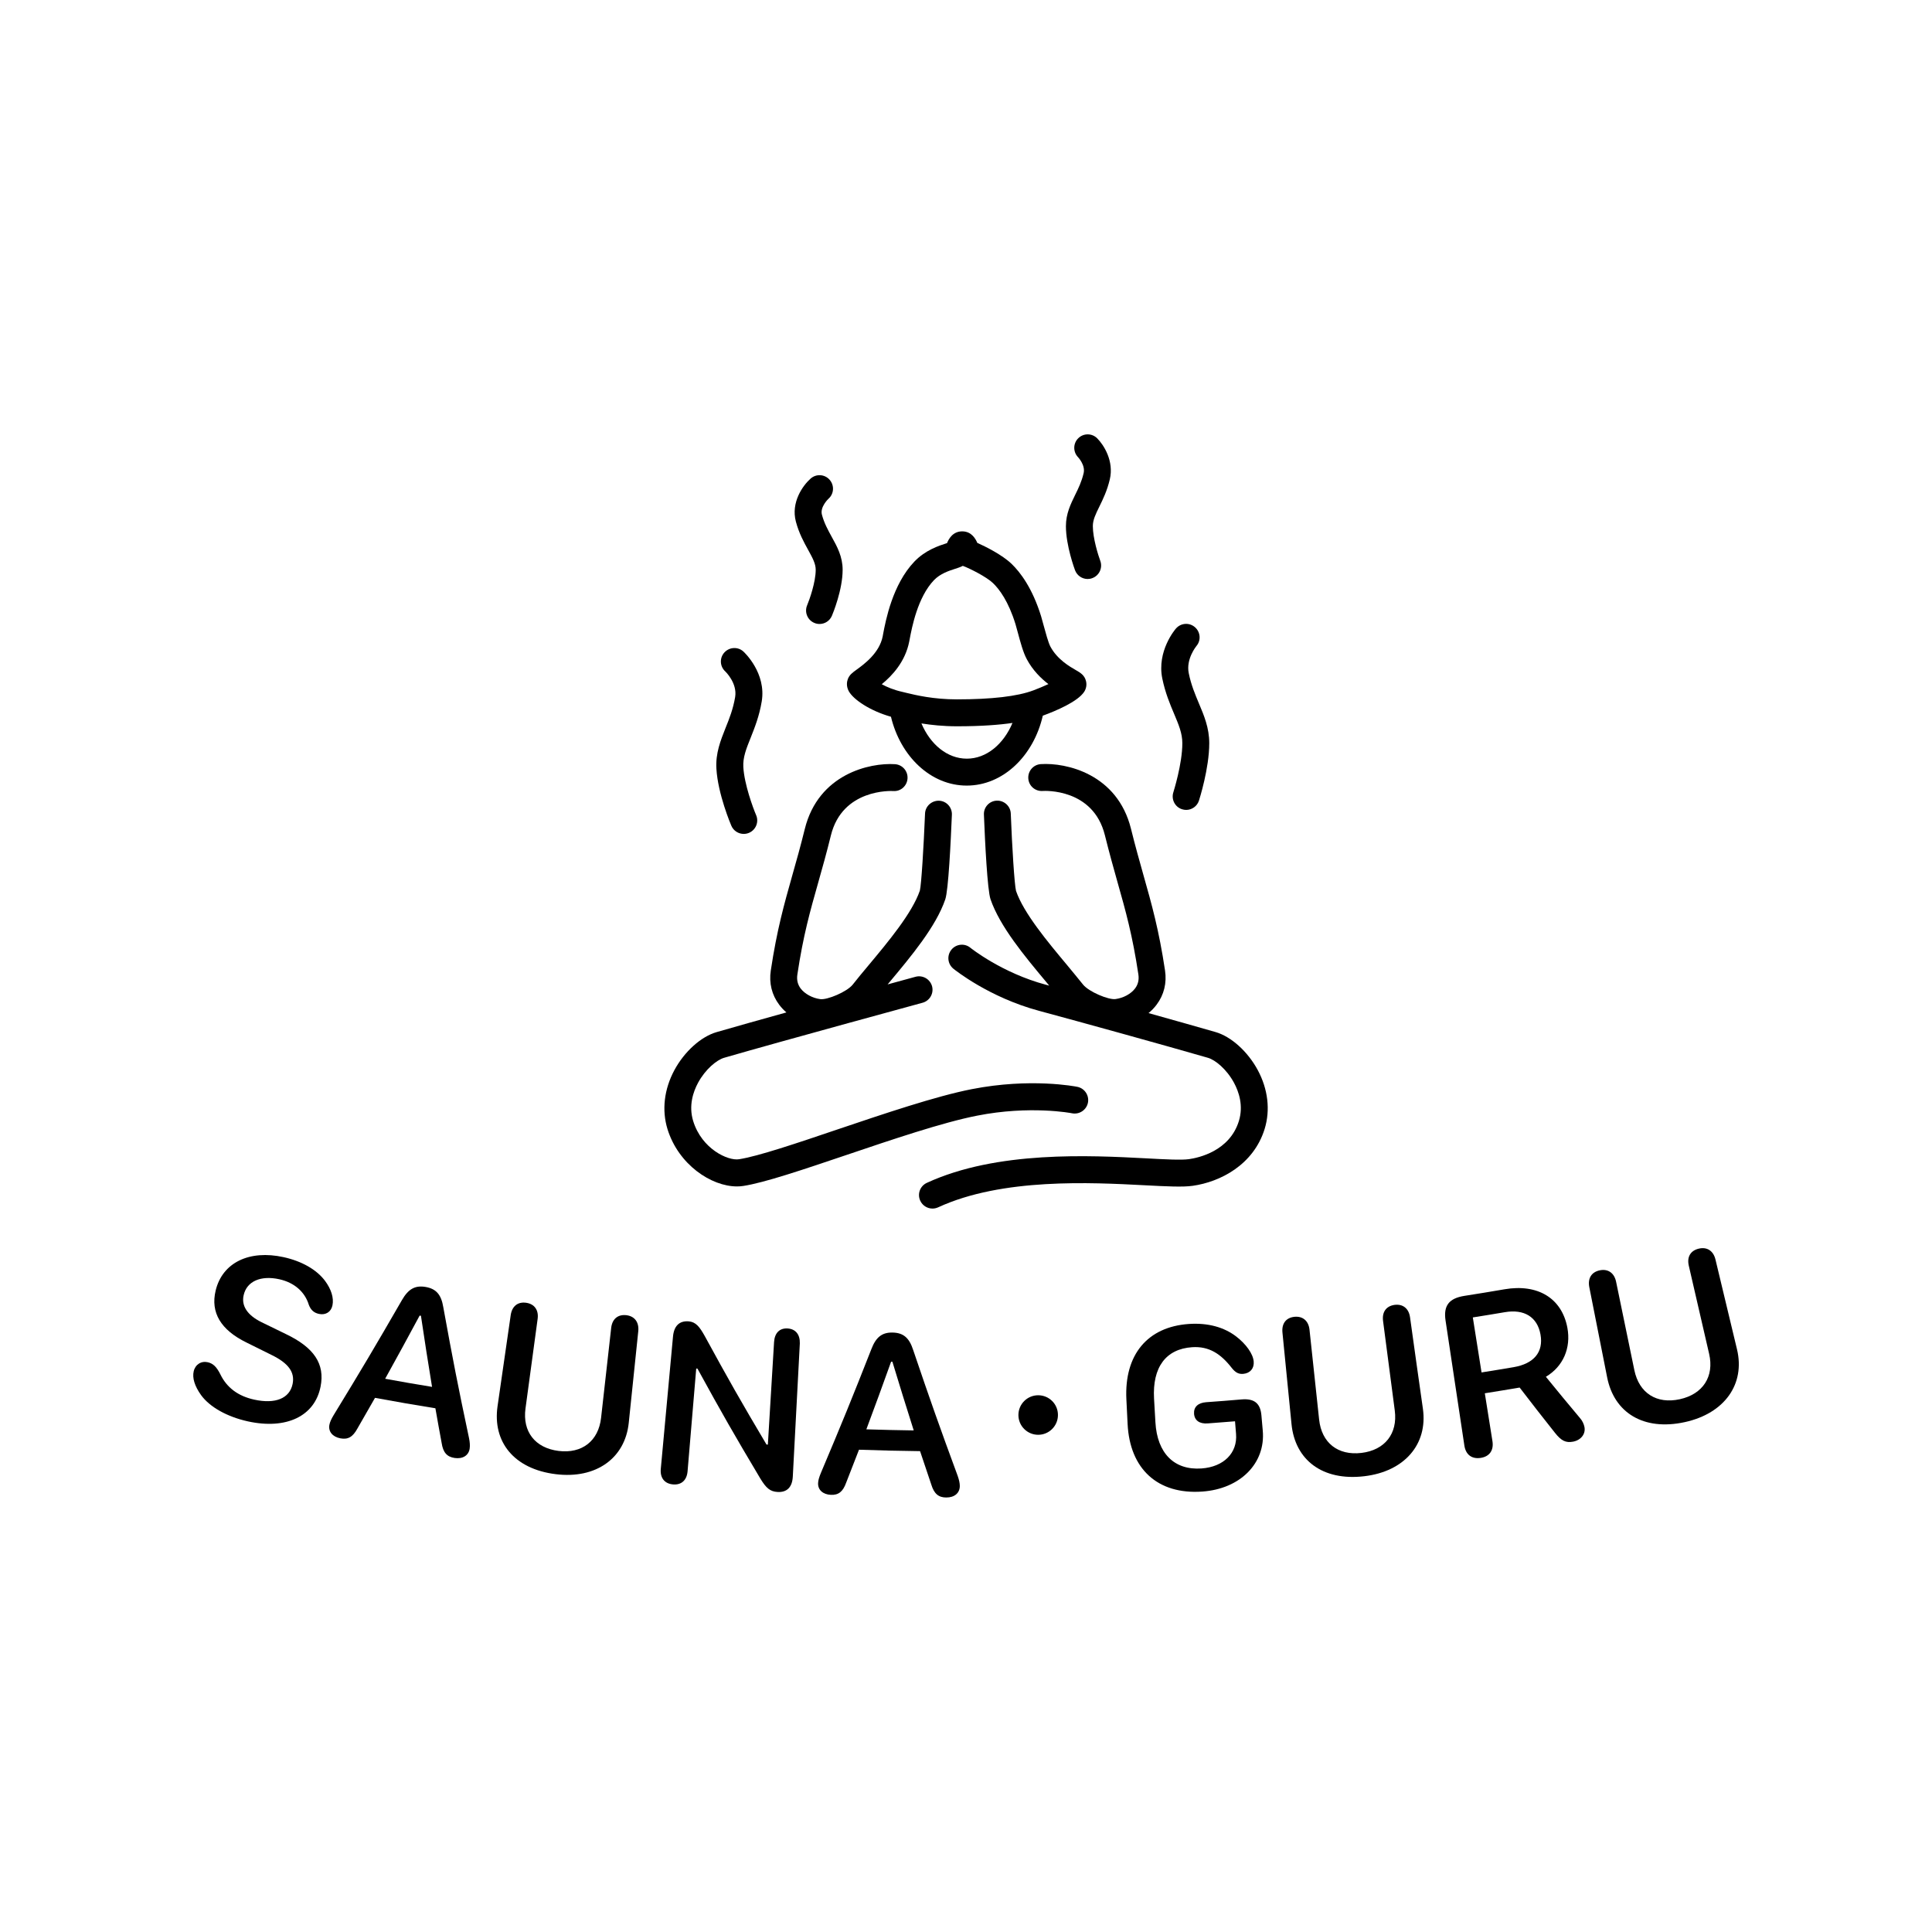 <svg xml:space="preserve" style="enable-background:new 0 0 283.46 283.46;" viewBox="0 0 283.46 283.46" y="0px" x="0px" xmlns:xlink="http://www.w3.org/1999/xlink" xmlns="http://www.w3.org/2000/svg" id="Layer_1" version="1.1">
<style type="text/css">
	.st0{fill:#FFFFFF;}
</style>
<g>
	<g>
		<path d="M40.98,187.69c2.21,0.49,3.75,1.85,4.33,3.75c0.29,0.77,0.77,1.19,1.51,1.34c0.98,0.2,1.77-0.31,1.96-1.27
			c0.22-1.09-0.18-2.35-1.08-3.57c-1.24-1.67-3.44-2.91-6.08-3.49c-5.03-1.11-8.99,0.78-9.98,4.9c-0.77,3.21,0.73,5.77,4.54,7.63
			c1.44,0.72,2.16,1.08,3.61,1.79c2.52,1.22,3.5,2.55,3.14,4.29c-0.44,2.12-2.53,2.97-5.64,2.29c-2.37-0.52-4.03-1.77-4.97-3.73
			c-0.55-1.09-1.06-1.57-1.82-1.75c-0.96-0.23-1.84,0.31-2.08,1.32c-0.23,0.98,0.14,2.19,1.09,3.51c1.26,1.73,3.78,3.16,6.85,3.84
			c5.66,1.24,9.81-0.76,10.67-5.08c0.67-3.35-0.95-5.75-5.09-7.73c-1.43-0.69-2.15-1.04-3.57-1.74c-2.11-1.04-2.98-2.42-2.62-3.97
			C36.21,187.98,38.27,187.09,40.98,187.69z"></path>
		<path d="M65.04,191.79c-0.3-1.83-1.03-2.7-2.6-2.97c-1.57-0.27-2.55,0.33-3.47,1.93c-3.91,6.78-5.91,10.15-10.01,16.86
			c-0.36,0.6-0.55,1.02-0.63,1.43c-0.19,0.99,0.46,1.77,1.61,1.99c1.11,0.21,1.82-0.19,2.5-1.44c1.04-1.8,1.55-2.7,2.58-4.5
			c3.54,0.65,5.31,0.95,8.86,1.53c0.36,2.04,0.54,3.06,0.92,5.1c0.21,1.39,0.78,2.02,1.89,2.19c1.18,0.18,2.07-0.35,2.22-1.38
			c0.06-0.43,0.03-0.91-0.09-1.51C67.19,203.34,66.44,199.49,65.04,191.79z M56.51,202.29c2.05-3.7,3.06-5.56,5.06-9.27
			c0.08,0.01,0.12,0.02,0.19,0.03c0.62,4.17,0.95,6.26,1.63,10.43C60.64,203.03,59.26,202.79,56.51,202.29z"></path>
		<path d="M91.87,192.96c-1.24-0.13-2.06,0.58-2.2,1.89c-0.59,5.27-0.89,7.9-1.48,13.17c-0.38,3.4-2.8,5.28-6.23,4.86
			c-3.45-0.43-5.32-2.83-4.86-6.23c0.71-5.25,1.07-7.88,1.78-13.14c0.18-1.31-0.48-2.2-1.69-2.37c-1.23-0.17-2.07,0.51-2.26,1.82
			c-0.77,5.34-1.16,8.02-1.93,13.36c-0.75,5.2,2.38,9.21,8.54,9.97c5.91,0.73,10.17-2.34,10.71-7.53c0.56-5.39,0.84-8.09,1.4-13.48
			C93.77,193.96,93.08,193.09,91.87,192.96z"></path>
		<path d="M115.55,194.91c-1.19-0.07-1.9,0.69-1.98,1.99c-0.37,6.02-0.55,9.03-0.91,15.05c-0.08,0-0.12-0.01-0.2-0.01
			c-3.76-6.34-5.57-9.52-9.06-15.92c-0.75-1.35-1.31-2.06-2.33-2.15c-1.39-0.12-2.19,0.66-2.33,2.25
			c-0.72,7.76-1.08,11.64-1.79,19.4c-0.12,1.3,0.54,2.16,1.79,2.27c1.25,0.11,2.03-0.63,2.14-1.92c0.51-6.03,0.76-9.05,1.27-15.08
			c0.07,0.01,0.11,0.01,0.18,0.01c3.55,6.48,5.4,9.71,9.22,16.12c0.88,1.45,1.45,1.91,2.53,1.98c1.4,0.08,2.16-0.72,2.24-2.26
			c0.41-7.81,0.62-11.72,1.03-19.53C117.39,195.81,116.74,194.98,115.55,194.91z"></path>
		<path d="M133.98,198.07c-0.57-1.76-1.41-2.52-3-2.56c-1.59-0.04-2.47,0.7-3.13,2.42c-2.86,7.28-4.34,10.91-7.4,18.15
			c-0.27,0.65-0.4,1.09-0.42,1.51c-0.05,1.01,0.72,1.68,1.87,1.73c1.12,0.05,1.77-0.45,2.25-1.79c0.76-1.93,1.14-2.9,1.88-4.83
			c3.58,0.12,5.37,0.16,8.96,0.21c0.65,1.97,0.98,2.95,1.65,4.91c0.41,1.34,1.06,1.89,2.19,1.89c1.2,0.01,1.99-0.65,1.99-1.69
			c0-0.43-0.11-0.9-0.31-1.48C137.8,209.18,136.49,205.48,133.98,198.07z M127.11,209.71c1.48-3.96,2.2-5.94,3.63-9.92
			c0.08,0,0.12,0,0.19,0c1.23,4.03,1.85,6.05,3.13,10.08C131.28,209.83,129.89,209.79,127.11,209.71z"></path>
		<path d="M185.07,207.63c-0.16-1.75-1.05-2.46-2.89-2.31c-2.09,0.18-3.13,0.26-5.22,0.41c-1.18,0.09-1.84,0.7-1.77,1.69
			c0.07,0.99,0.81,1.51,2,1.42c1.6-0.12,2.41-0.18,4.01-0.31c0.06,0.74,0.09,1.11,0.15,1.85c0.23,2.78-1.79,4.84-5.07,5.07
			c-4.01,0.28-6.5-2.23-6.76-6.78c-0.08-1.39-0.12-2.08-0.2-3.46c-0.26-4.63,1.75-7.29,5.58-7.55c2.49-0.17,4.22,0.98,5.82,3.04
			c0.55,0.69,1.02,0.93,1.69,0.87c1.01-0.09,1.62-0.8,1.53-1.82c-0.1-1.14-1.14-2.56-2.55-3.65c-1.79-1.38-4.17-2.04-6.96-1.85
			c-6.09,0.42-9.49,4.52-9.17,11.06c0.07,1.44,0.11,2.16,0.18,3.61c0.32,6.6,4.41,10.38,10.95,9.92c5.6-0.39,9.31-4.17,8.88-8.94
			C185.19,208.98,185.15,208.53,185.07,207.63z"></path>
		<path d="M206.88,193.28c-0.18-1.31-1.06-1.99-2.27-1.83c-1.23,0.17-1.86,1.05-1.69,2.36c0.69,5.26,1.03,7.89,1.72,13.15
			c0.44,3.39-1.46,5.8-4.89,6.21c-3.45,0.41-5.84-1.47-6.21-4.89c-0.57-5.27-0.85-7.91-1.41-13.18c-0.14-1.31-0.99-2.02-2.21-1.9
			c-1.24,0.13-1.89,0.99-1.76,2.31c0.53,5.37,0.8,8.06,1.33,13.44c0.52,5.23,4.51,8.37,10.68,7.64c5.91-0.7,9.32-4.7,8.6-9.88
			C208,201.33,207.63,198.65,206.88,193.28z"></path>
		<path d="M231.85,208.1c-2.04-2.43-3.04-3.65-5.04-6.1c2.54-1.51,3.71-4.23,3.15-7.21c-0.82-4.33-4.35-6.46-9.21-5.63
			c-2.36,0.4-3.54,0.6-5.91,0.97c-2.25,0.36-3.08,1.44-2.75,3.62c1.1,7.34,1.66,11.01,2.76,18.34c0.2,1.34,1.09,2.01,2.4,1.81
			c1.29-0.2,1.93-1.11,1.72-2.45c-0.45-2.81-0.67-4.22-1.12-7.03c2.04-0.33,3.07-0.49,5.11-0.84c2.05,2.67,3.08,3.99,5.18,6.64
			c0.92,1.16,1.58,1.5,2.65,1.3c1.14-0.21,1.88-1.11,1.68-2.15C232.39,208.95,232.16,208.45,231.85,208.1z M222.07,200.59
			c-1.88,0.32-2.82,0.47-4.7,0.77c-0.51-3.23-0.77-4.84-1.28-8.07c1.88-0.3,2.83-0.45,4.71-0.77c2.82-0.48,4.76,0.7,5.22,3.28
			C226.48,198.37,225.06,200.08,222.07,200.59z"></path>
		<path d="M254.85,197.97c-1.27-5.27-1.9-7.91-3.16-13.18c-0.31-1.28-1.25-1.88-2.45-1.59c-1.22,0.29-1.76,1.23-1.46,2.51
			c1.19,5.17,1.79,7.75,2.98,12.92c0.77,3.33-0.9,5.91-4.29,6.66c-3.41,0.75-5.98-0.89-6.68-4.26c-1.07-5.19-1.61-7.79-2.68-12.98
			c-0.27-1.29-1.19-1.92-2.39-1.67c-1.22,0.25-1.79,1.17-1.54,2.47c1.05,5.3,1.57,7.95,2.62,13.24c1.02,5.16,5.31,7.89,11.4,6.56
			C253.05,207.37,256.07,203.05,254.85,197.97z"></path>
		<path d="M152.32,204.71c-1.6,0-2.9,1.3-2.9,2.9c0,1.6,1.3,2.9,2.9,2.9c1.6,0,2.9-1.3,2.9-2.9
			C155.23,206.01,153.93,204.71,152.32,204.71z"></path>
	</g>
	<g>
		<path d="M106.45,106.81c-0.72,1.82-1.48,3.7-1.34,5.98c0.22,3.72,2.11,8.18,2.19,8.36c0.32,0.75,1.05,1.2,1.82,1.2
			c0.26,0,0.52-0.05,0.78-0.16c1-0.43,1.47-1.59,1.04-2.59c-0.47-1.1-1.73-4.52-1.88-7.05c-0.08-1.41,0.42-2.68,1.07-4.29
			c0.59-1.49,1.27-3.18,1.63-5.35c0.69-4.16-2.54-7.18-2.68-7.31c-0.8-0.74-2.05-0.68-2.79,0.12c-0.74,0.8-0.69,2.05,0.12,2.79
			c0.02,0.02,1.79,1.71,1.45,3.76C107.56,104.04,107,105.45,106.45,106.81z"></path>
		<path d="M118.57,80.68c0.64,1.17,1.11,2.01,1.11,2.92c0,1.81-0.91,4.38-1.26,5.21c-0.42,1,0.05,2.16,1.05,2.58
			c0.25,0.11,0.51,0.16,0.77,0.16c0.77,0,1.5-0.45,1.82-1.21c0.16-0.38,1.57-3.81,1.57-6.75c0-1.92-0.81-3.4-1.6-4.82
			c-0.54-0.99-1.11-2.01-1.44-3.26c-0.3-1.12,0.92-2.3,0.97-2.34c0.81-0.72,0.88-1.96,0.16-2.78c-0.72-0.82-1.97-0.9-2.79-0.17
			c-1.15,1.02-2.91,3.49-2.16,6.31C117.23,78.25,117.94,79.54,118.57,80.68z"></path>
		<path d="M157.75,72.6c-0.67,1.37-1.36,2.78-1.36,4.6c0,2.86,1.28,6.32,1.34,6.47c0.3,0.79,1.05,1.28,1.85,1.28
			c0.23,0,0.46-0.04,0.69-0.13c1.02-0.38,1.54-1.52,1.16-2.54c-0.3-0.81-1.09-3.31-1.09-5.09c0-0.91,0.4-1.73,0.96-2.87
			c0.54-1.1,1.14-2.34,1.53-3.99c0.63-2.67-0.87-5.04-1.86-6.03c-0.77-0.76-2-0.76-2.77,0c-0.77,0.76-0.78,2-0.03,2.78
			c0.01,0.01,1.1,1.16,0.82,2.34C158.7,70.66,158.22,71.65,157.75,72.6z"></path>
		<path d="M172.27,104.75c0.67,1.59,1.2,2.84,1.2,4.29c0,3.07-1.31,7.16-1.32,7.21c-0.33,1.04,0.24,2.15,1.27,2.48
			c0.2,0.06,0.41,0.1,0.61,0.1c0.83,0,1.61-0.53,1.88-1.37c0.06-0.19,1.51-4.72,1.51-8.42c0-2.25-0.77-4.07-1.51-5.82
			c-0.56-1.34-1.15-2.72-1.5-4.46c-0.42-2.07,1.08-3.91,1.12-3.97c0.71-0.82,0.61-2.06-0.21-2.77c-0.83-0.72-2.07-0.63-2.79,0.2
			c-0.12,0.13-2.82,3.31-2,7.33C170.97,101.67,171.66,103.31,172.27,104.75z"></path>
		<path d="M157.29,163.34c1.07,0.21,2.11-0.48,2.33-1.55c0.21-1.07-0.48-2.11-1.55-2.33c-0.28-0.06-6.89-1.35-15.5,0.34
			c-5.27,1.03-12.94,3.63-19.7,5.91c-5.99,2.03-11.65,3.94-14.43,4.37c-1.62,0.27-5.48-1.5-6.74-5.61c-0.69-2.26,0.01-4.3,0.72-5.61
			c1.07-1.98,2.73-3.34,3.81-3.66c8.7-2.52,28.92-8.02,29.13-8.08c1.05-0.29,1.67-1.37,1.39-2.42c-0.29-1.05-1.37-1.67-2.42-1.39
			c-0.06,0.02-1.65,0.45-4.1,1.12c0.09-0.11,0.18-0.21,0.27-0.32c3.2-3.83,6.83-8.17,8.19-12.16c0.46-1.34,0.8-8.36,0.97-12.42
			c0.04-1.09-0.8-2.01-1.89-2.05c-1.07-0.03-2.01,0.8-2.05,1.89c-0.2,4.88-0.54,10.46-0.76,11.3c-1.13,3.3-4.66,7.52-7.49,10.91
			c-0.85,1.02-1.66,1.98-2.36,2.88c-0.84,1.06-3.76,2.28-4.77,2.13c-1.14-0.15-2.27-0.77-2.87-1.56c-0.44-0.59-0.6-1.27-0.48-2.06
			c0.86-5.74,1.88-9.33,3.06-13.49c0.59-2.1,1.21-4.27,1.86-6.92c1.69-6.84,8.84-6.52,9.15-6.5c1.1,0.08,2.02-0.76,2.09-1.84
			c0.07-1.09-0.75-2.03-1.84-2.1c-3.7-0.24-11.23,1.43-13.23,9.5c-0.64,2.59-1.24,4.72-1.83,6.79c-1.21,4.29-2.26,8-3.16,13.98
			c-0.28,1.84,0.15,3.58,1.23,5.02c0.31,0.41,0.66,0.79,1.06,1.13c-3.88,1.08-7.59,2.12-10.24,2.89c-2.29,0.66-4.72,2.85-6.19,5.57
			c-1.51,2.8-1.87,5.87-1.02,8.65c1.61,5.22,6.42,8.42,10.19,8.42c0.32,0,0.64-0.02,0.94-0.07c3.11-0.48,8.66-2.36,15.09-4.53
			c6.65-2.25,14.18-4.8,19.2-5.78C151.13,162.15,157.23,163.32,157.29,163.34z"></path>
		<path d="M184.53,156.99c-1.47-2.72-3.9-4.91-6.19-5.57c-2.57-0.74-6.11-1.74-9.83-2.78c0.45-0.37,0.85-0.78,1.19-1.24
			c1.08-1.44,1.51-3.18,1.23-5.02c-0.9-5.98-1.95-9.69-3.16-13.97c-0.58-2.07-1.19-4.21-1.83-6.8c-2-8.07-9.51-9.74-13.23-9.5
			c-1.09,0.07-1.91,1.01-1.84,2.1c0.07,1.09,1,1.91,2.1,1.84c0.3-0.02,7.43-0.4,9.14,6.5c0.66,2.65,1.27,4.82,1.86,6.92
			c1.18,4.16,2.19,7.75,3.05,13.49c0.12,0.79-0.04,1.47-0.48,2.06c-0.6,0.8-1.72,1.41-2.87,1.56c-1.01,0.15-3.93-1.07-4.77-2.13
			c-0.71-0.89-1.52-1.86-2.36-2.88c-2.83-3.39-6.36-7.61-7.47-10.86c-0.23-0.89-0.58-6.47-0.77-11.35
			c-0.04-1.09-0.98-1.93-2.05-1.89c-1.09,0.04-1.94,0.96-1.89,2.05c0.16,4.07,0.51,11.09,0.97,12.42c1.37,3.99,4.99,8.33,8.19,12.16
			c0.15,0.17,0.28,0.34,0.42,0.51c-0.16-0.04-0.34-0.09-0.49-0.13c-6.46-1.73-11.02-5.38-11.08-5.43c-0.84-0.69-2.09-0.56-2.78,0.29
			c-0.69,0.85-0.56,2.09,0.28,2.78c0.21,0.17,5.23,4.21,12.55,6.18c6.27,1.69,18.48,5.07,24.81,6.9c1.08,0.31,2.74,1.67,3.82,3.66
			c0.71,1.31,1.41,3.36,0.72,5.61c-1.36,4.43-5.95,5.41-7.33,5.6c-1.1,0.16-3.51,0.03-6.29-0.12c-8.19-0.43-21.88-1.15-32.17,3.6
			c-0.99,0.46-1.42,1.63-0.96,2.62c0.33,0.72,1.05,1.15,1.79,1.15c0.28,0,0.56-0.06,0.83-0.18c9.4-4.34,22.48-3.65,30.31-3.24
			c3.24,0.17,5.58,0.29,7.05,0.08c4.03-0.57,8.92-3.07,10.55-8.35C186.4,162.86,186.04,159.79,184.53,156.99z"></path>
		<path d="M130.72,105.16c1.4,5.82,5.84,10.1,11.12,10.1c5.33,0,9.81-4.36,11.16-10.26c0.02-0.01,0.04-0.02,0.06-0.02
			c1.83-0.67,5.05-2.02,6.01-3.48c0.3-0.46,0.4-1.03,0.27-1.56c-0.21-0.89-0.85-1.25-1.47-1.61c-0.89-0.51-2.75-1.57-3.76-3.47
			c-0.31-0.59-0.71-2.08-0.98-3.07c-0.14-0.52-0.27-1-0.38-1.37c-1.28-4.14-3.06-6.47-4.34-7.7c-1.39-1.33-3.85-2.55-5.02-3.07
			c-0.23-0.54-0.82-1.69-2.21-1.69c0,0,0,0-0.01,0c-1.38,0-1.98,1.12-2.22,1.72c-0.01,0-0.02,0.01-0.03,0.01
			c-1.18,0.38-3.15,1.02-4.76,2.7c-3.22,3.37-4.21,8.65-4.59,10.63l-0.06,0.34c-0.49,2.48-2.77,4.12-3.86,4.91
			c-0.59,0.43-1.02,0.74-1.26,1.37c-0.12,0.33-0.27,1,0.14,1.77C125.22,102.65,127.65,104.29,130.72,105.16z M141.85,111.31
			c-2.87,0-5.36-2.1-6.66-5.17c1.44,0.23,3.21,0.42,5.22,0.42c3.59,0,6.21-0.21,8.14-0.49
			C147.24,109.18,144.74,111.31,141.85,111.31z M133.4,94.13l0.07-0.37c0.32-1.67,1.15-6.12,3.56-8.64
			c0.92-0.96,2.19-1.37,3.12-1.67c0.4-0.13,0.74-0.24,1.04-0.39c0.02-0.01,0.05-0.02,0.07-0.04c0.06,0.03,0.12,0.05,0.19,0.08
			c0.81,0.3,3.29,1.53,4.24,2.45c0.94,0.9,2.27,2.68,3.3,6.02c0.1,0.33,0.21,0.76,0.34,1.23c0.37,1.37,0.78,2.91,1.31,3.9
			c0.87,1.64,2.09,2.83,3.18,3.67c-0.7,0.32-1.46,0.64-2.12,0.89l-0.11,0.04c-2.32,0.87-6.09,1.31-11.2,1.31
			c-3.43,0-6.03-0.62-7.43-0.96l-0.53-0.13c0,0,0,0,0,0c-1.28-0.28-2.31-0.72-3.06-1.13C130.91,99.13,132.82,97.08,133.4,94.13z"></path>
	</g>
</g>
</svg>
